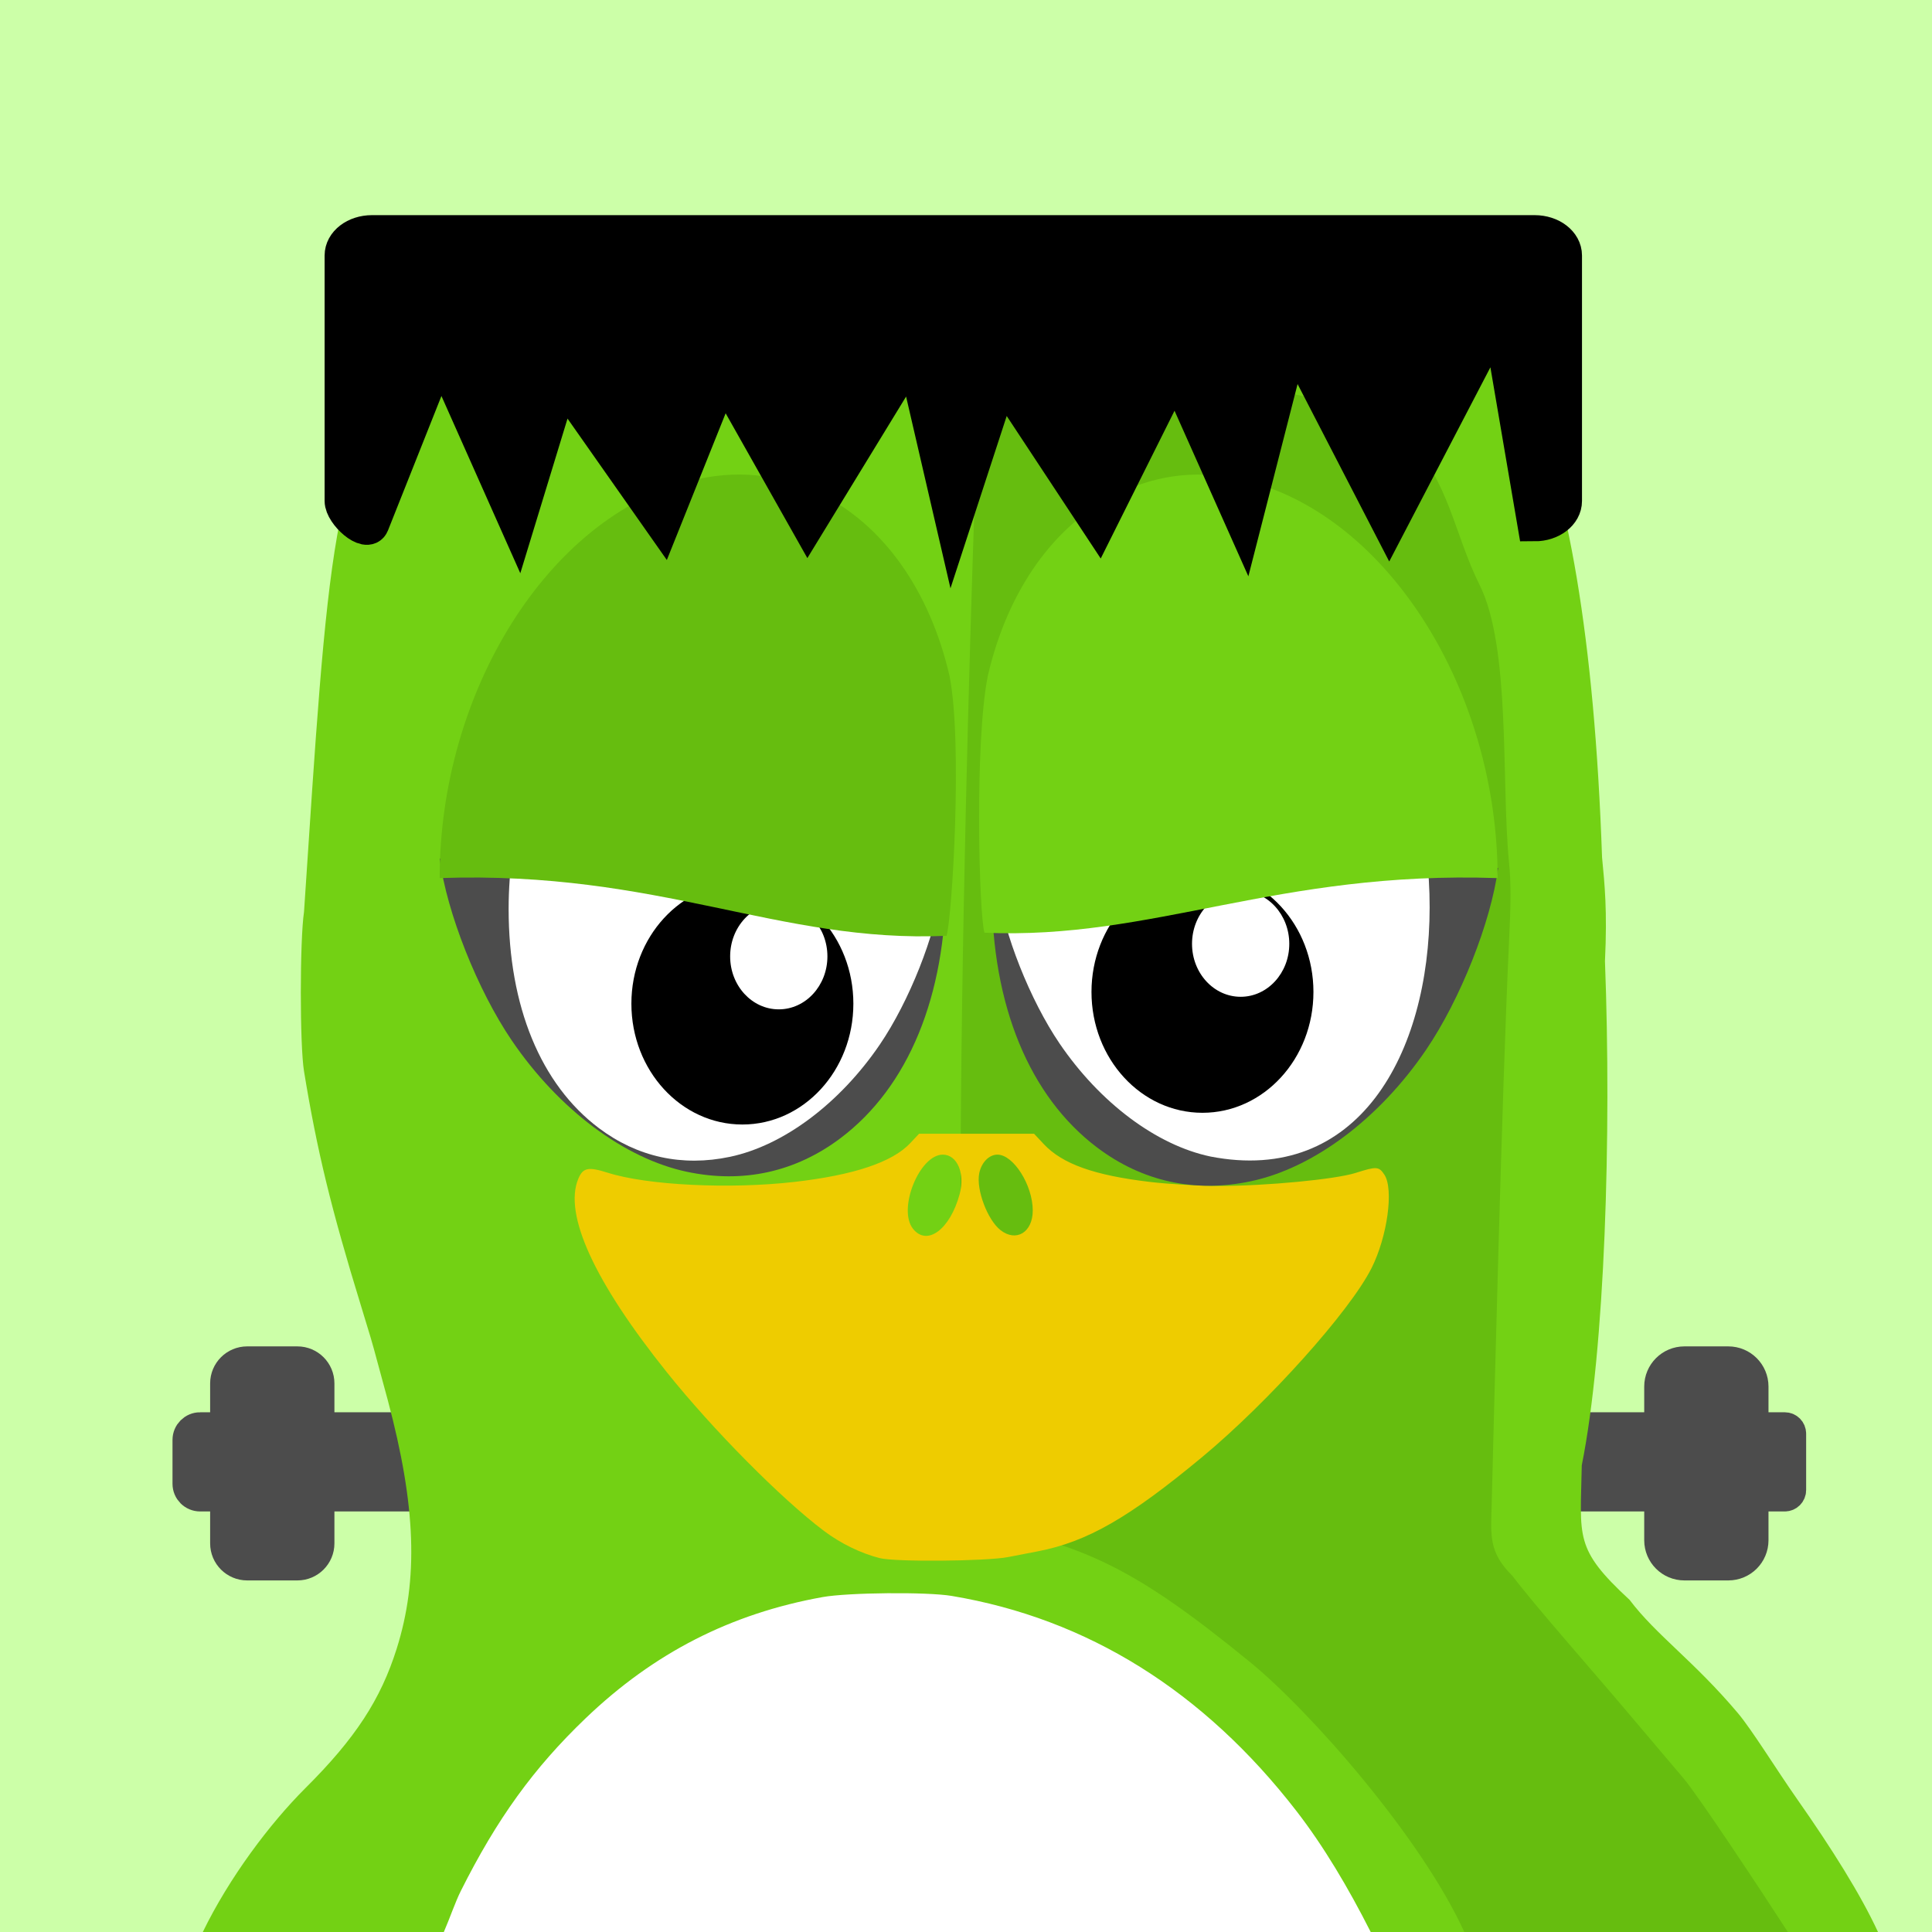 <svg xmlns="http://www.w3.org/2000/svg" viewBox="0 0 3000 3000"><path fill="#ccffa8" d="M0 0h3000v3000H0z"/><path fill="#fff" d="M1520.9 2453.194c-502.69 0-910.31 244.27-915.91 546.77h1832.2c-5.578-302.51-413.58-546.77-916.24-546.77z"/><path d="M1813.5 893.534c14.133 1.219 28.195 3.96 42.844 7.71 148.59 37.993 275.55 201.91 310.92 401.37 10.383 58.642 11.273 147.89 1.828 200.67-23.976 133.95-93.328 232.1-190.05 269.53-39.609 15.329-98.062 19.477-140.27 9.891-100.69-22.875-200.65-111.8-261.47-232.92-29.578-58.875-58.805-155.11-58.594-192.61-4.406-27.047-4.898-30.07-7.336-69.21-3.726-13.899 1.899-87.75 13.547-138.07 25.453-109.66 85.148-193.43 165.16-232.17 40.547-19.642 81.047-27.774 123.42-24.189z"/><path stroke="#4c4c4c" stroke-width="46.875" fill="#4c4c4c" d="M310.78 2216.394h506.48c10.758 0 19.477 8.718 19.477 19.476v68.203c0 10.758-8.719 19.476-19.477 19.476H310.78c-10.758 0-19.477-8.719-19.477-19.476v-68.203c0-10.758 8.719-19.476 19.477-19.476z"/><path stroke="#4c4c4c" stroke-width="46.875" fill="#4c4c4c" d="M383.84 2114.094h77.906c18.844 0 34.102 15.258 34.102 34.078v248.39c0 18.82-15.258 34.078-34.102 34.078H383.84c-18.844 0-34.102-15.258-34.102-34.078v-248.39c0-18.82 15.258-34.078 34.102-34.078zM2771.4 2216.394h-525.98c-5.367 0-9.727 4.36-9.727 9.75v87.656c0 5.39 4.36 9.75 9.727 9.75h525.98c5.367 0 9.726-4.36 9.726-9.75v-87.656c0-5.39-4.359-9.75-9.726-9.75z"/><path stroke="#4c4c4c" stroke-width="46.875" fill="#4c4c4c" d="M2683.7 2114.094h-68.18c-21.516 0-38.953 17.438-38.953 38.953v238.64c0 21.516 17.438 38.953 38.953 38.953h68.18c21.539 0 38.976-17.438 38.976-38.953v-238.64c0-21.516-17.438-38.953-38.976-38.953z"/><path fill="#73d114" d="M472.05 1416.094c-6.563 44.484-6.61 206.84 0 247.2 20.203 123.49 42.117 213.66 88.617 364.76 14.133 45.914 17.414 56.93 24.891 84.96 2.086 7.805 9.656 35.157 16.5 60.798 44.016 164.95 47.859 278.65 13.898 386.34-24.867 78.844-64.172 139.27-141.73 216.42-55.57 55.453-118.34 139.12-159.28 223.41h374.25c9.773-22.594 17.602-46.22 26.367-63.727 56.18-112.08 113.13-190.88 193.73-268.08 106.08-101.62 225.54-162.59 368.04-188.23 39.141-7.055 161.62-8.297 200.32-1.828 210.96 35.226 391.27 147.75 535.41 333.98 42.516 54.938 80.789 119.58 115.34 187.88h787.73c-26.555-57.562-71.719-129.66-126.23-207.28-29.93-42.633-69.656-106.95-91.289-132.56-68.719-81.445-126.59-120.8-168.21-175.9-86.508-79.945-76.219-96.54-74.227-208.99 36-179.16 46.289-513.47 36-782.72 3.797-78.61-.492-119.48-4.5-161.02-47.9-1380.2-574.2-865.56-969.6-900.58-1014.4 218.96-973.2-108.65-1046 985.08z"/><path fill="#66bd0f" d="M1521.2 563.224s-51.422 1268.6-19.031 1801.8c178.76 29.836 260.58 70.336 438.7 215.7 93.234 76.055 266.2 272.65 332.91 419.32h502.43c-46.8-72.3-139.5-212-161.8-238.4-28.476-33.727-67.008-78.984-85.336-100.71-58.219-69-145.27-167.18-180.54-213.87-37.336-36.891-33.586-62.86-32.226-112.43 3.352-132.66 16.312-651.63 26.742-868.29 3.211-66.61 3.398-93.703 0-128.91-12.047-124.36 3.117-332.04-45.633-429.38-38.625-77.086-48.047-163.01-111.91-226.76-71.461-71.297-174.82-52.594-267.75-98.438-113.2-55.828-396.49-19.594-396.49-19.594z"/><path fill="#4c4c4c" d="M1066.9 1819.594c-97.336-20.508-199.48-97.031-272.18-203.91-53.297-78.375-100.97-198.63-112.01-282.54 486.38 21.469 513.8 61.43 786.16 36.492-.047 176.65-58.336 318.3-163.66 397.64-69.984 52.734-151.5 70.617-238.31 52.312z"/><path fill="#fff" d="M1133.5 1796.294c83.226-17.531 170.55-82.97 232.71-174.35 45.586-67.008 86.344-169.83 95.766-241.57 7.031-21.094 13.266-145.9-4.383-233.91-26.016-112.17-87.352-198.4-169.38-238.1-55.5-26.86-110.62-32.32-170.79-16.922-184.22 47.109-327.68 274.85-327.63 520.13.024 151.03 49.875 272.16 139.95 340.01 59.812 45.07 129.54 60.375 203.77 44.719z"/><path fill="#ec0" d="M1427.1 1760.494l-13.922 14.812c-27.703 29.344-87.352 49.359-179.11 59.906-100.76 11.602-228.89 5.32-290.3-14.18-30.352-9.633-38.578-7.993-45.844 9.492-22.898 55.219 24.984 159.73 137.55 300.3 71.391 89.156 177.52 196.34 243.94 246.35 25.852 19.477 57.375 34.852 86.766 42.305 23.906 6.07 165.52 4.875 198.96-1.64 11.156-2.18 31.922-6.118 46.102-8.884 77.086-14.883 142.05-52.219 255.87-146.79 102.8-85.43 228.87-226.08 262.55-292.95 24.633-48.89 34.805-122.58 20.016-145.15-8.484-12.938-12.047-13.148-44.578-2.789-31.547 10.031-139.05 20.25-211.9 20.25-30.164 0-78.844-2.812-108.3-6.328-85.758-10.195-135.09-27.773-164.02-58.5l-15.188-16.219zm36.867 32.414c22.336 0 34.852 29.086 26.203 61.172-14.812 55.03-50.695 81.656-72.562 53.836-23.977-30.47 10.078-115.01 46.359-115.01zm84.844 0c24.914 0 54.844 47.39 54.844 86.766 0 33.938-25.781 49.57-50.156 30.398-20.086-15.797-37.758-62.555-33.047-87.656 3.188-17.062 15.188-29.508 28.359-29.508z"/><path fill="#4c4c4c" d="M1942.1 1834.294c97.336-20.531 199.45-97.055 272.16-203.93 53.32-78.352 100.99-198.61 112.01-282.54-486.35 21.492-513.77 61.43-786.14 36.492.047 176.65 58.336 318.3 163.66 397.66 69.961 52.71 151.5 70.617 238.31 52.312z"/><path fill="#fff" d="M1879.4 1795.794c-83.695-17.648-171.52-83.438-234.05-175.36-45.82-67.383-86.812-170.79-96.305-242.95-7.055-21.211-13.336-146.72 4.406-235.22 26.156-112.8 87.867-199.52 170.37-239.46 55.805-27.023 111.23-32.508 171.75-17.04 427.85 92.884 442.52 999.66-16.172 910.03z"/><path d="M1325.1 1558.494c0 103.64-77.156 187.64-172.34 187.64-95.18 0-172.34-84-172.34-187.64s77.156-187.66 172.34-187.66c95.18 0 172.34 84.024 172.34 187.66zM2039.5 1540.294c0 103.64-77.156 187.64-172.31 187.64-95.18 0-172.34-84-172.34-187.64s77.156-187.66 172.34-187.66c95.156 0 172.31 84.023 172.31 187.66z"/><path fill="#fff" d="M1284.8 1485.094c0 45.398-33.82 82.219-75.516 82.219-41.695 0-75.516-36.82-75.516-82.22 0-45.421 33.82-82.218 75.516-82.218 41.695 0 75.516 36.797 75.516 82.219zM2002 1465.594c0 45.398-33.82 82.219-75.516 82.219-41.719 0-75.516-36.82-75.516-82.22 0-45.421 33.797-82.241 75.516-82.241 41.695 0 75.516 36.82 75.516 82.242z"/><path fill="#66bd0f" d="M1469.8 1453.094c8.32-25.008 25.453-299.55 4.547-403.9-30.8-132.93-103.6-235.14-200.8-282.22-65.766-31.828-131.11-38.297-202.43-20.062-218.39 55.852-388.45 325.83-388.41 616.57 342.28-11.812 525.91 101.2 787.1 89.648z"/><path fill="#73d114" d="M1528.7 1448.294c-8.32-25.008-15.703-294.68 5.203-399.02 30.844-132.96 103.55-235.17 200.79-282.26 65.79-31.828 131.13-38.297 202.45-20.062 218.37 55.852 388.43 325.83 388.38 616.57-342.26-11.812-535.64 96.328-796.83 84.774z"/><path stroke="#000" stroke-width="53.529" d="M577.59 360.844h1805.4c25.898 0 46.758 16.008 46.758 35.859v381.21c0 19.875-20.859 35.859-46.758 35.859l-55.7-326.3-170 326.3-150.9-292.2-74.8 292.2-106.4-238.64-119.2 238.64-151-228.89-74.7 228.89-62-267.84-163.7 267.84-131.9-233.77-93.7 233.77-157.34-224.02-68.39 224.02-119.18-267.84-106.5 267.84c-7.547 19.008-46.758-15.984-46.758-35.86v-381.21c0-19.851 20.859-35.858 46.758-35.858z"/></svg>